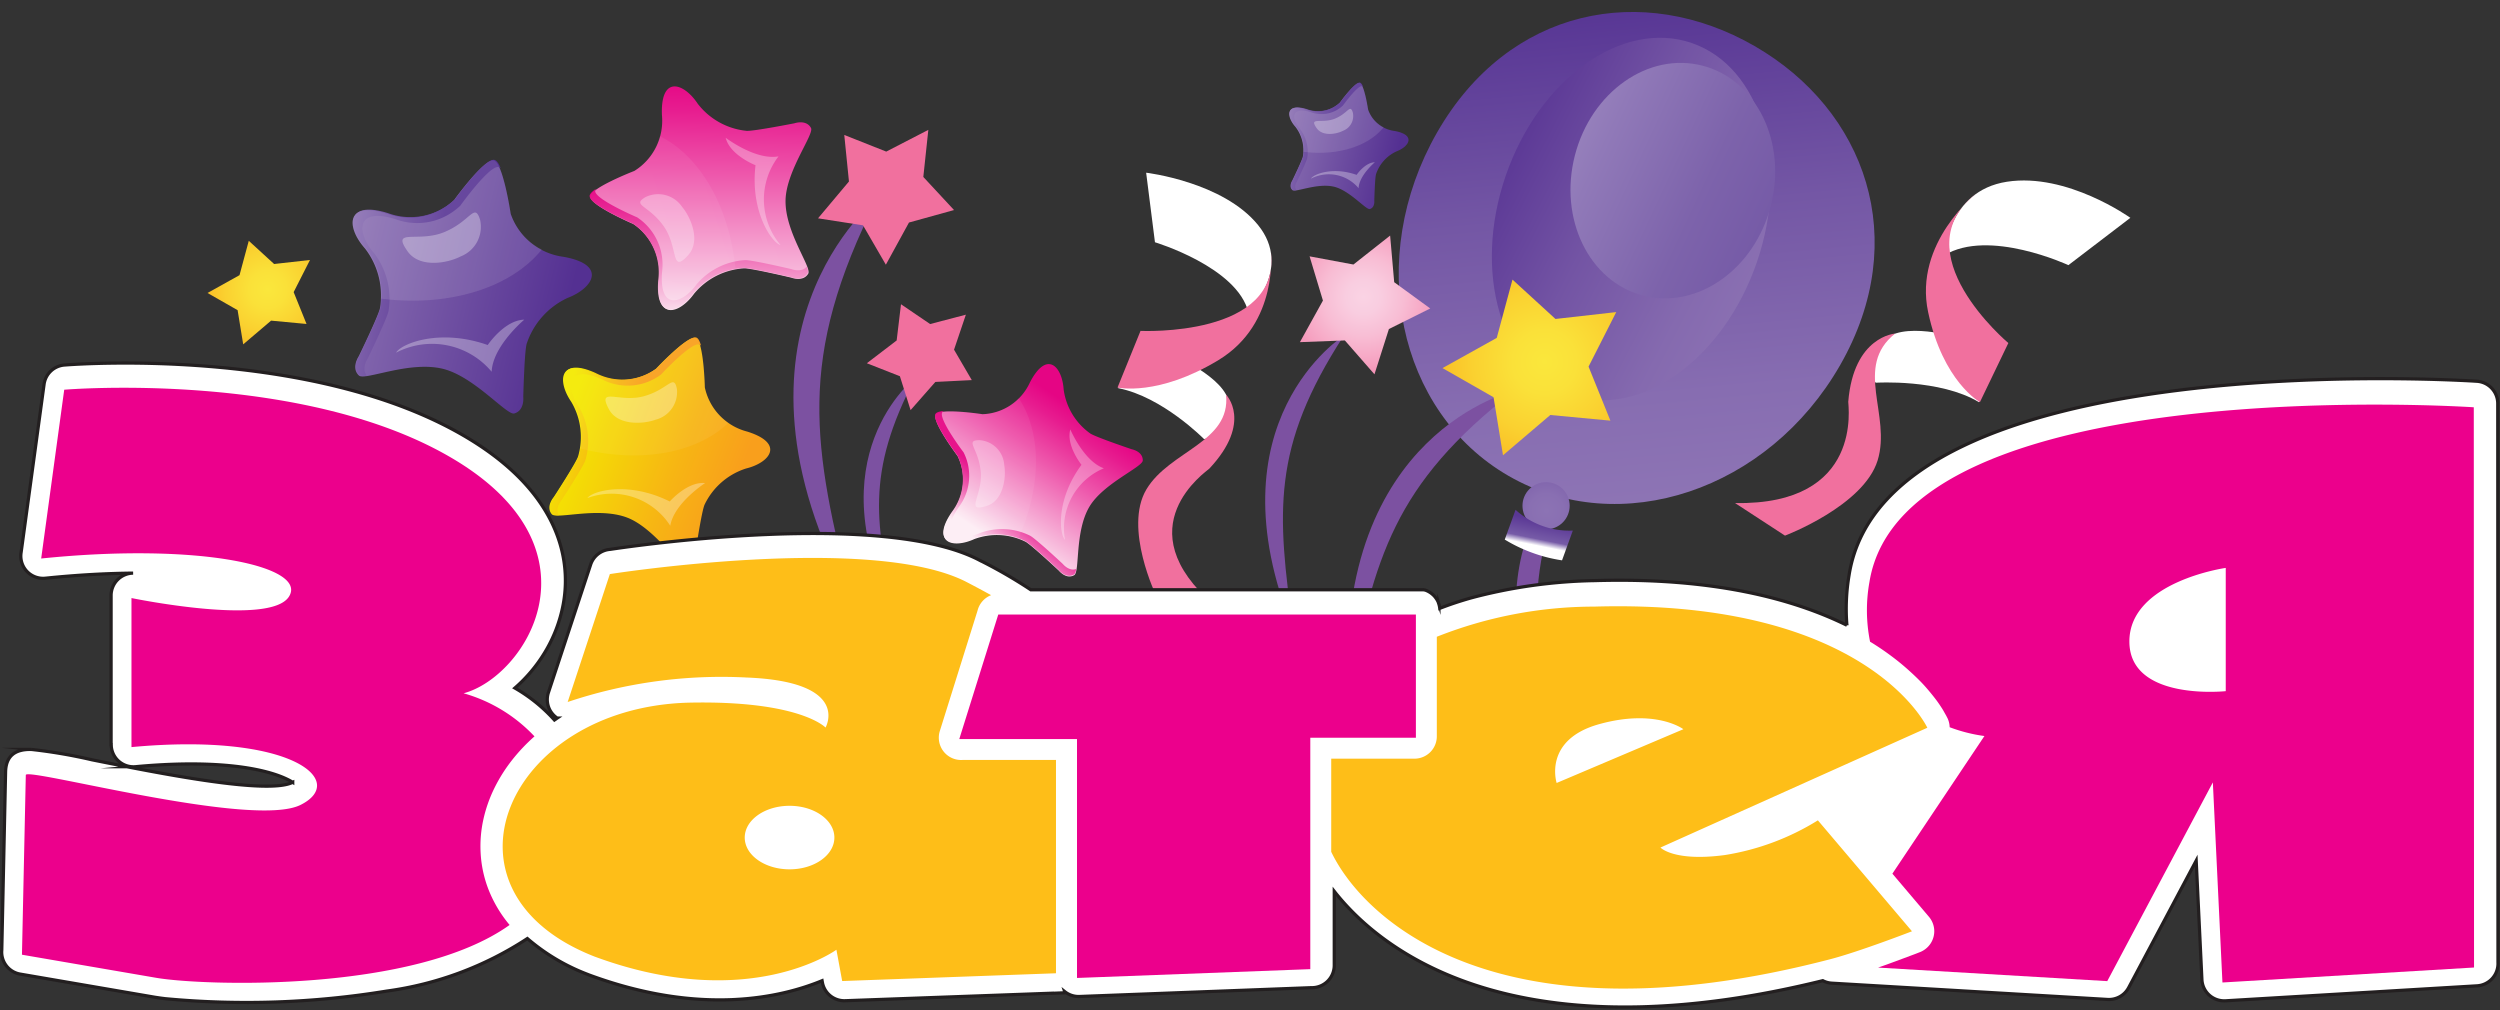 <svg xmlns="http://www.w3.org/2000/svg" xmlns:xlink="http://www.w3.org/1999/xlink" width="170.225" height="68.771" viewBox="0 0 170.225 68.771"><rect x="0" y="0" width="170.225" height="68.771" fill="#333333" stroke="none"/><defs><linearGradient id="a" x1="0.542" y1="0.952" x2="0.457" y2="0.039" gradientUnits="objectBoundingBox"><stop offset="0" stop-color="#8e75b5"/><stop offset="0.23" stop-color="#876db1"/><stop offset="0.59" stop-color="#7457a5"/><stop offset="1" stop-color="#573594"/></linearGradient><linearGradient id="b" x1="0.38" y1="1.089" x2="0.62" y2="-0.089" gradientUnits="objectBoundingBox"><stop offset="0" stop-color="#8c72b3"/><stop offset="0.23" stop-color="#856aaf"/><stop offset="0.59" stop-color="#7354a4"/><stop offset="1" stop-color="#573393"/></linearGradient><linearGradient id="c" x1="0.394" y1="0.984" x2="0.606" y2="0.016" gradientUnits="objectBoundingBox"><stop offset="0" stop-color="#765ba7"/><stop offset="0.34" stop-color="#7d63ab"/><stop offset="0.88" stop-color="#9079b8"/><stop offset="1" stop-color="#957fbb"/></linearGradient><radialGradient id="d" cx="0.334" cy="0.699" r="1.399" gradientTransform="translate(0.689 -0.148) rotate(45)" gradientUnits="objectBoundingBox"><stop offset="0" stop-color="#8c73b4"/><stop offset="0.26" stop-color="#896fb2"/><stop offset="0.5" stop-color="#8064ac"/><stop offset="0.74" stop-color="#7051a2"/><stop offset="0.97" stop-color="#5a3795"/><stop offset="1" stop-color="#573393"/></radialGradient><linearGradient id="e" x1="0.576" y1="0.219" x2="0.446" y2="0.701" gradientUnits="objectBoundingBox"><stop offset="0" stop-color="#5a3795"/><stop offset="0.74" stop-color="#765ba7"/><stop offset="1" stop-color="#fff"/></linearGradient><linearGradient id="f" x1="0.488" y1="0.996" x2="0.506" y2="0.014" gradientUnits="objectBoundingBox"><stop offset="0" stop-color="#fdedf4"/><stop offset="0.21" stop-color="#f7b7da"/><stop offset="0.6" stop-color="#ee58ac"/><stop offset="0.87" stop-color="#e71c8f"/><stop offset="1" stop-color="#e50584"/></linearGradient><linearGradient id="g" x1="0.494" y1="0.992" x2="0.503" y2="0.048" xlink:href="#f"/><linearGradient id="h" x1="0.109" y1="0.305" x2="0.822" y2="0.569" gradientUnits="objectBoundingBox"><stop offset="0" stop-color="#f3ea00"/><stop offset="0.65" stop-color="#f7b613"/><stop offset="1" stop-color="#f99f1c"/></linearGradient><linearGradient id="i" x1="0.128" y1="0.38" x2="0.545" y2="0.515" xlink:href="#h"/><linearGradient id="j" x1="0.021" y1="0.359" x2="0.858" y2="0.553" gradientUnits="objectBoundingBox"><stop offset="0" stop-color="#896eb1"/><stop offset="1" stop-color="#543092"/></linearGradient><linearGradient id="k" x1="0.018" y1="0.419" x2="0.599" y2="0.515" xlink:href="#j"/><radialGradient id="l" cx="0.587" cy="0.468" r="0.787" gradientTransform="translate(-0.006) scale(1.011 1)" gradientUnits="objectBoundingBox"><stop offset="0" stop-color="#fae73c"/><stop offset="0.23" stop-color="#fae139"/><stop offset="0.52" stop-color="#fad130"/><stop offset="0.86" stop-color="#fab621"/><stop offset="1" stop-color="#faa819"/></radialGradient><radialGradient id="m" cx="0.489" cy="0.442" r="0.736" gradientTransform="translate(-0.033) scale(1.065 1)" gradientUnits="objectBoundingBox"><stop offset="0" stop-color="#fad3e4"/><stop offset="0.17" stop-color="#f9cde0"/><stop offset="0.39" stop-color="#f8bdd4"/><stop offset="0.65" stop-color="#f6a2c1"/><stop offset="0.92" stop-color="#f27ca7"/><stop offset="1" stop-color="#f1709e"/></radialGradient><linearGradient id="n" x1="0.23" y1="0.79" x2="0.59" y2="0.202" xlink:href="#f"/><linearGradient id="o" x1="0.311" y1="0.768" x2="0.514" y2="0.477" xlink:href="#f"/><linearGradient id="p" x1="0.021" y1="0.359" x2="0.858" y2="0.553" xlink:href="#j"/><linearGradient id="q" x1="0.018" y1="0.419" x2="0.599" y2="0.515" xlink:href="#j"/><radialGradient id="r" cx="0.587" cy="0.468" r="0.787" xlink:href="#l"/></defs><g transform="translate(0.115 0)"><path d="M7686.349,2280.35s-8.667,7.894.131,21.813C7683.814,2293.939,7682.56,2289.338,7686.349,2280.35Z" transform="translate(-7579.439 -2248.933)" fill="#7c51a1" fill-rule="evenodd"/><path d="M7112.653,2.325c7.582,4.369,10.724,13.177,5.838,21.719S7103.5,35.969,7095.915,31.6s-9.767-14.836-4.88-23.377S7105.071-2.044,7112.653,2.325Z" transform="translate(-6993.305 0.807)" fill-rule="evenodd" fill="url(#a)"/><ellipse cx="12.668" cy="9.04" rx="12.668" ry="9.04" transform="matrix(0.325, -0.946, 0.946, 0.325, 98.29, 23.959)" fill="url(#b)"/><ellipse cx="8.085" cy="6.887" rx="8.085" ry="6.887" transform="translate(105.103 18.412) rotate(-75.56)" fill="url(#c)"/><circle cx="1.607" cy="1.607" r="1.607" transform="translate(102.885 34.437) rotate(-45)" fill="url(#d)"/><path d="M7628.347,2528.61a10.264,10.264,0,0,1-1.877-.9l.735-2.027a5.438,5.438,0,0,0,3.9,1.415l-.735,2.027A10.263,10.263,0,0,1,7628.347,2528.61Z" transform="translate(-7524.126 -2490.971)" fill-rule="evenodd" fill="url(#e)"/><path d="M6839.958,1922.23s-12.222,2.83-11.3,20.426C6830.479,1933.586,6831.717,1928.635,6839.958,1922.23Z" transform="translate(-6736.975 -1895.619)" fill="#7c51a1" fill-rule="evenodd"/><path d="M2986.45,385.258c.011-.595,3-1.748,3-1.748a4.018,4.018,0,0,0,1.881-3.792c-.116-2.758,1.494-2.213,2.435-.787a4.792,4.792,0,0,0,3.332,1.848c.5.029,3.251-.514,3.251-.514s.805-.282,1.131.319c.23.425-1.7,2.93-1.733,4.929-.04,2.164,1.8,4.563,1.546,4.991-.348.588-1.142.276-1.142.276s-2.724-.646-3.229-.636a4.793,4.793,0,0,0-3.4,1.721c-.994,1.389-2.624,1.874-2.4-.878a4.017,4.017,0,0,0-1.736-3.86s-2.944-1.265-2.932-1.86Z" transform="translate(-2946.374 -371.87)" fill-rule="evenodd" fill="url(#f)"/><path d="M3242.795,922.986c.567.668,1.292,2.306.411,3.279-1.209,1.334-.643-.517-1.668-1.968s-2.2-1.409-1.246-1.981A1.966,1.966,0,0,1,3242.795,922.986Z" transform="translate(-3196.461 -908.893)" fill="#fff" fill-rule="evenodd" opacity="0.31"/><path d="M3673.48,638.25s2.033,1.553,3.6,1.267a4.817,4.817,0,0,0,.139,6.043c-.575-.146-2.083-2.249-1.707-5.441C3675.507,640.119,3673.774,639.444,3673.48,638.25Z" transform="translate(-3624.184 -628.87)" fill="#fff" fill-rule="evenodd" opacity="0.31"/><path d="M2983.058,897.816c0-.141.175-.314.433-.5a.269.269,0,0,0-.054.145v.008c-.011.573,2.86,1.794,2.86,1.794a3.864,3.864,0,0,1,1.695,3.722c-.214,2.653,1.375,2.186,2.344.847a4.692,4.692,0,0,1,3.315-1.658c.492-.01,3.149.613,3.149.613s.683.266,1.047-.172c.076.209.1.361.055.443-.348.588-1.142.276-1.142.276s-2.724-.646-3.229-.636a4.793,4.793,0,0,0-3.4,1.721c-.994,1.389-2.624,1.874-2.4-.878a4.017,4.017,0,0,0-1.737-3.86s-2.944-1.265-2.932-1.86Z" transform="translate(-2943.027 -884.463)" fill-rule="evenodd" fill="url(#g)"/><path d="M2986.45,634.582c.011-.595,3-1.748,3-1.748a3.846,3.846,0,0,0,1.737-2.364c2.731,1.336,4.755,4.823,5.156,9.07a4.587,4.587,0,0,0-2.821,1.648c-.995,1.389-2.624,1.874-2.4-.878a4.018,4.018,0,0,0-1.736-3.86s-2.944-1.265-2.932-1.86Z" transform="translate(-2946.374 -621.194)" fill="#fff" fill-rule="evenodd" opacity="0.06"/><path d="M2788.926,1653.5c.547.209.618,3.36.618,3.36a3.954,3.954,0,0,0,2.883,3.006c2.592.812,1.55,2.12-.083,2.517a4.716,4.716,0,0,0-2.821,2.469c-.2.457-.608,3.181-.608,3.181s-.007.839-.672.94c-.47.071-2.147-2.546-3.986-3.248-1.99-.759-4.823.145-5.135-.233-.429-.518.125-1.149.125-1.149s1.506-2.306,1.665-2.778a4.714,4.714,0,0,0-.46-3.721c-.955-1.384-.86-3.054,1.614-1.932a3.952,3.952,0,0,0,4.152-.322s2.153-2.3,2.7-2.095Z" transform="translate(-2741.667 -1630.481)" fill-rule="evenodd" fill="url(#h)"/><path d="M3067.178,1881.6c-.807.3-2.565.428-3.172-.711-.832-1.564.693-.423,2.377-.888s2.04-1.57,2.25-.493A1.935,1.935,0,0,1,3067.178,1881.6Z" transform="translate(-3022.658 -1853.022)" fill="#fff" fill-rule="evenodd" opacity="0.31"/><path d="M2980.112,2389.739s-2.116,1.364-2.372,2.906a4.739,4.739,0,0,0-5.64-1.886c.327-.483,2.777-1.179,5.606.233C2977.706,2390.993,2978.909,2389.614,2980.112,2389.739Z" transform="translate(-2932.217 -2356.846)" fill="#fff" fill-rule="evenodd" opacity="0.31"/><path d="M2792.5,1651.252c.13.049.233.265.315.566a.271.271,0,0,0-.116-.1l-.007,0c-.527-.2-2.614,2.05-2.614,2.05a3.8,3.8,0,0,1-4.01.328c-2.385-1.083-2.483.544-1.565,1.888a4.61,4.61,0,0,1,.429,3.621c-.156.459-1.618,2.711-1.618,2.711s-.474.544-.19,1.027c-.218,0-.369-.025-.428-.1-.429-.518.125-1.149.125-1.149s1.506-2.306,1.665-2.778a4.714,4.714,0,0,0-.459-3.721c-.955-1.384-.86-3.054,1.614-1.932a3.952,3.952,0,0,0,4.152-.322s2.153-2.3,2.7-2.095Z" transform="translate(-2745.19 -1628.261)" fill-rule="evenodd" fill="url(#i)"/><path d="M2857.515,1653.542c.547.209.618,3.36.618,3.36a3.782,3.782,0,0,0,1.609,2.4c-2.147,2.083-6.05,2.795-10.115,1.75a4.511,4.511,0,0,0-.585-3.161c-.955-1.383-.86-3.054,1.614-1.932a3.952,3.952,0,0,0,4.153-.322s2.152-2.3,2.7-2.095Z" transform="translate(-2810.255 -1630.52)" fill="#fff" fill-rule="evenodd" opacity="0.06"/><path d="M1790.174,753.013c.634.155,1.151,3.634,1.151,3.634a4.41,4.41,0,0,0,3.609,2.927c2.983.538,2.011,2.132.257,2.8a5.26,5.26,0,0,0-2.78,3.125c-.153.533-.231,3.605-.231,3.605s.109.93-.613,1.134c-.51.144-2.73-2.52-4.862-3.041-2.308-.564-5.319.83-5.717.456-.547-.514-.021-1.289-.021-1.289s1.347-2.762,1.458-3.306A5.26,5.26,0,0,0,1781.4,759c-1.249-1.4-1.376-3.261,1.519-2.363a4.411,4.411,0,0,0,4.552-.932s2.063-2.849,2.7-2.694Z" transform="translate(-1756.666 -742.085)" fill-rule="evenodd" fill="url(#j)"/><path d="M2037.453,1020.681c-.851.447-2.781.83-3.611-.348-1.138-1.616.709-.564,2.509-1.313s2.04-2.022,2.421-.859A2.159,2.159,0,0,1,2037.453,1020.681Z" transform="translate(-2006.204 -1003.22)" fill="#fff" fill-rule="evenodd" opacity="0.31"/><path d="M2010.088,1561.24s-2.153,1.8-2.222,3.547a5.287,5.287,0,0,0-6.506-1.3c.3-.581,2.91-1.691,6.238-.52C2007.6,1562.962,2008.738,1561.268,2010.088,1561.24Z" transform="translate(-1974.504 -1539.474)" fill="#fff" fill-rule="evenodd" opacity="0.31"/><path d="M1793.775,749.943c.151.037.3.262.427.583a.3.3,0,0,0-.143-.093l-.008,0c-.612-.149-2.609,2.632-2.609,2.632a4.243,4.243,0,0,1-4.394.92c-2.79-.867-2.672.947-1.471,2.307a5.149,5.149,0,0,1,.979,3.949c-.108.53-1.415,3.225-1.415,3.225s-.449.668-.067,1.163c-.242.031-.412.024-.487-.047-.547-.514-.021-1.289-.021-1.289s1.347-2.762,1.458-3.306A5.26,5.26,0,0,0,1785,755.93c-1.249-1.4-1.376-3.261,1.519-2.363a4.411,4.411,0,0,0,4.552-.932s2.063-2.849,2.7-2.693Z" transform="translate(-1760.218 -739.056)" fill-rule="evenodd" fill="url(#k)"/><path d="M1790.115,752.924c.634.155,1.151,3.634,1.151,3.634a4.221,4.221,0,0,0,2.114,2.429c-2.087,2.6-6.309,3.934-10.955,3.341a5.032,5.032,0,0,0-1.087-3.418c-1.249-1.4-1.376-3.261,1.519-2.363a4.41,4.41,0,0,0,4.552-.932s2.063-2.849,2.7-2.694Z" transform="translate(-1756.607 -741.996)" fill="#fff" fill-rule="evenodd" opacity="0.06"/><path d="M1790.115,752.924c.634.155,1.151,3.634,1.151,3.634a4.221,4.221,0,0,0,2.114,2.429c-2.087,2.6-6.309,3.934-10.955,3.341a5.032,5.032,0,0,0-1.087-3.418c-1.249-1.4-1.376-3.261,1.519-2.363a4.41,4.41,0,0,0,4.552-.932s2.063-2.849,2.7-2.694Z" transform="translate(-1756.607 -741.996)" fill="#fff" fill-rule="evenodd" opacity="0.06"/><path d="M1051.615,1162.464l-1.112,2.189.877,2.169-2.413-.227-1.9,1.616-.38-2.329-2.05-1.17,2.179-1.213.631-2.34,1.726,1.58Z" transform="translate(-1030.623 -1144.763)" fill-rule="evenodd" fill="url(#l)"/><path d="M5669.1,1765.21s3.93,1.844,3.025,3.652-1.567,1.738-1.567,1.738-2.834-2.879-5.846-3.465l.8-1.56Z" transform="translate(-5588.692 -1740.706)" fill="#fff" fill-rule="evenodd"/><path d="M5771.56,1946.527c-.163.172-5.851,4,.365,9.327l-3.968-.634s-2.257-4.639-.684-7.277,5.766-3.2,5.422-6.452C5772.695,1941.49,5774.537,1943.348,5771.56,1946.527Z" transform="translate(-5689.329 -1914.621)" fill="#f1709e" fill-rule="evenodd"/><path d="M5814.2,825.036s3.051-3,.658-5.95-7.622-3.566-7.622-3.566l.6,4.736S5813.45,821.945,5814.2,825.036Z" transform="translate(-5729.31 -803.761)" fill="#fff" fill-rule="evenodd"/><path d="M5672.069,1213s.57,4.912-3.556,7.42-6.883,1.874-6.883,1.874l1.566-3.857S5672.819,1218.9,5672.069,1213Z" transform="translate(-5585.653 -1195.907)" fill="#f1709e" fill-rule="evenodd"/><path d="M9500.877,1618.268s-4.338-1.264-5.121.74-.244,2.4-.244,2.4,4.365-.277,7.029,1.326l.66-1.742Z" transform="translate(-9367.907 -1595.348)" fill="#fff" fill-rule="evenodd"/><path d="M8802.657,1636.707c-.019.241,1.076,7.054-7.708,6.9l3.4,2.217s5.348-2.02,6.306-5.116-1.651-6.385,1.193-8.642C8805.848,1632.07,8803.022,1632.24,8802.657,1636.707Z" transform="translate(-8676.924 -1609.353)" fill="#f1709e" fill-rule="evenodd"/><path d="M9856.6,860.039s.169-4.38,4.268-5.012,8.4,2.458,8.4,2.458l-4.219,3.222S9859.616,858.181,9856.6,860.039Z" transform="translate(-9724.327 -842.653)" fill="#fff" fill-rule="evenodd"/><path d="M9766.754,918.53s-4.335,3.379-3.326,8.114,3.525,6.127,3.525,6.127l1.936-4.025S9761.5,922.544,9766.754,918.53Z" transform="translate(-9632.256 -905.389)" fill="#f1709e" fill-rule="evenodd"/><path d="M6416.29,1642.67s-9.227,5.811-3.446,19.994C6411.748,1654.7,6411.351,1650.281,6416.29,1642.67Z" transform="translate(-6324.908 -1619.811)" fill="#7c51a1" fill-rule="evenodd"/><path d="M6593.144,1134.53l.277,3.175,2.454,1.789-2.814,1.4-.983,3.084-2.016-2.308-3.061.117,1.568-2.831-.909-3.012,2.985.557Z" transform="translate(-6498.605 -1118.49)" fill-rule="evenodd" fill="url(#m)"/><path d="M4737.021,1790.09c.28-.468,3.185-.023,3.185-.023a3.684,3.684,0,0,0,3.225-2.16c1.165-2.248,2.2-1.08,2.3.483a4.4,4.4,0,0,0,1.81,2.989c.388.253,2.821,1.073,2.821,1.073s.77.142.755.769c-.011.443-2.684,1.559-3.625,3.132-1.019,1.7-.648,4.45-1.044,4.676-.545.31-1.035-.3-1.035-.3s-1.873-1.755-2.279-1.977a4.4,4.4,0,0,0-3.49-.18c-1.423.652-2.942.3-1.512-1.794a3.684,3.684,0,0,0,.376-3.863s-1.766-2.348-1.485-2.817Z" transform="translate(-4673.421 -1761.864)" fill-rule="evenodd" fill="url(#n)"/><path d="M4928.419,2173.944c.148.79-.022,2.424-1.167,2.8-1.57.511-.275-.7-.43-2.326s-1.112-2.126-.089-2.144A1.8,1.8,0,0,1,4928.419,2173.944Z" transform="translate(-4860.159 -2142.304)" fill="#fff" fill-rule="evenodd" opacity="0.31"/><path d="M5375.279,2118.07s.91,2.163,2.284,2.647a4.416,4.416,0,0,0-2.644,4.872c-.391-.378-.633-2.74,1.121-5.108C5376.041,2120.481,5374.97,2119.154,5375.279,2118.07Z" transform="translate(-5302.516 -2088.831)" fill="#fff" fill-rule="evenodd" opacity="0.31"/><path d="M4735.581,2024.5c.067-.111.282-.171.571-.2a.253.253,0,0,0-.109.091l0,.006c-.27.451,1.458,2.731,1.458,2.731a3.545,3.545,0,0,1-.347,3.734c-1.38,2.014.1,2.366,1.479,1.743a4.3,4.3,0,0,1,3.394.191c.4.217,2.226,1.924,2.226,1.924s.423.523.913.34c-.035.2-.083.334-.158.377-.545.31-1.035-.3-1.035-.3s-1.873-1.756-2.28-1.978a4.395,4.395,0,0,0-3.489-.18c-1.424.652-2.942.3-1.513-1.794a3.684,3.684,0,0,0,.377-3.863s-1.766-2.349-1.486-2.817Z" transform="translate(-4672 -1996.319)" fill-rule="evenodd" fill="url(#o)"/><path d="M4736.982,1960.763c.28-.468,3.185-.023,3.185-.023a3.526,3.526,0,0,0,2.46-1.09c1.564,2.308,1.586,6.005-.03,9.568a4.2,4.2,0,0,0-3,.025c-1.424.652-2.942.3-1.513-1.794a3.685,3.685,0,0,0,.377-3.864s-1.766-2.348-1.486-2.817Z" transform="translate(-4673.382 -1932.537)" fill="#fff" fill-rule="evenodd" opacity="0.06"/><path d="M4377.076,1856.6s-6.982,5.384-1.242,16.358C4374.341,1866.63,4373.683,1863.1,4377.076,1856.6Z" transform="translate(-4314.878 -1830.87)" fill="#7c51a1" fill-rule="evenodd"/><path d="M4396.483,1483.779l-.805,2.384,1.208,2.071-2.48.125-1.687,1.919-.728-2.307-2.251-.885,2.031-1.551.295-2.466,1.983,1.348Z" transform="translate(-4330.832 -1462.353)" fill="#f1709e" fill-rule="evenodd"/><path d="M4023.069,946s-11.582,9.173-1.727,27.436C4018.7,962.865,4017.526,956.971,4023.069,946Z" transform="translate(-3963.458 -932.49)" fill="#7c51a1" fill-rule="evenodd"/><path d="M4149.591,598.15l-.341,3.207,2.091,2.253-3.068.85-1.574,2.872-1.555-2.681-3.064-.478,2.106-2.508-.319-3.168,2.858,1.133Z" transform="translate(-4086.496 -589.308)" fill="#f1709e" fill-rule="evenodd"/><path d="M6537.888,359.668c.316.077.573,1.812.573,1.812a2.2,2.2,0,0,0,1.8,1.459c1.486.269,1,1.063.128,1.394A2.62,2.62,0,0,0,6539,365.89c-.076.266-.116,1.8-.116,1.8s.054.464-.306.565c-.254.072-1.361-1.256-2.423-1.516-1.151-.282-2.652.414-2.85.227-.272-.256-.011-.643-.011-.643s.671-1.377.727-1.648a2.621,2.621,0,0,0-.511-2.021c-.623-.7-.686-1.626.757-1.178a2.2,2.2,0,0,0,2.269-.465s1.029-1.42,1.345-1.343Z" transform="translate(-6445.423 -354.022)" fill-rule="evenodd" fill="url(#p)"/><path d="M6661.2,493.121c-.424.223-1.386.414-1.8-.173-.566-.805.354-.282,1.251-.654s1.017-1.008,1.207-.428A1.076,1.076,0,0,1,6661.2,493.121Z" transform="translate(-6569.862 -484.219)" fill="#fff" fill-rule="evenodd" opacity="0.31"/><path d="M6647.561,762.55s-1.074.9-1.108,1.768a2.635,2.635,0,0,0-3.243-.65c.147-.289,1.451-.843,3.109-.259C6646.319,763.408,6646.888,762.564,6647.561,762.55Z" transform="translate(-6554.062 -751.502)" fill="#fff" fill-rule="evenodd" opacity="0.31"/><path d="M6539.747,358.167c.075.018.147.13.212.29a.151.151,0,0,0-.071-.046h0c-.3-.074-1.3,1.312-1.3,1.312a2.115,2.115,0,0,1-2.19.459c-1.391-.432-1.332.472-.733,1.15a2.569,2.569,0,0,1,.488,1.969c-.054.264-.706,1.608-.706,1.608s-.224.333-.033.58c-.121.015-.205.012-.243-.024-.272-.256-.01-.643-.01-.643s.671-1.377.727-1.648a2.621,2.621,0,0,0-.511-2.021c-.623-.7-.686-1.626.757-1.178a2.2,2.2,0,0,0,2.269-.465s1.028-1.42,1.345-1.343Z" transform="translate(-6447.258 -352.542)" fill-rule="evenodd" fill="url(#q)"/><path d="M6537.932,359.668c.316.077.573,1.812.573,1.812a2.1,2.1,0,0,0,1.054,1.211c-1.041,1.3-3.145,1.96-5.46,1.665a2.508,2.508,0,0,0-.542-1.7c-.622-.7-.686-1.626.757-1.178a2.2,2.2,0,0,0,2.269-.465s1.029-1.42,1.345-1.343Z" transform="translate(-6445.467 -354.022)" fill="#fff" fill-rule="evenodd" opacity="0.06"/><path d="M6537.932,359.668c.316.077.573,1.812.573,1.812a2.1,2.1,0,0,0,1.054,1.211c-1.041,1.3-3.145,1.96-5.46,1.665a2.508,2.508,0,0,0-.542-1.7c-.622-.7-.686-1.626.757-1.178a2.2,2.2,0,0,0,2.269-.465s1.029-1.42,1.345-1.343Z" transform="translate(-6445.467 -354.022)" fill="#fff" fill-rule="evenodd" opacity="0.06"/><path d="M7322.42,1360.191l-1.885,3.713,1.487,3.679-4.093-.385-3.219,2.742-.644-3.951-3.476-1.984,3.694-2.057,1.071-3.969,2.927,2.68Z" transform="translate(-7212.485 -1338.941)" fill-rule="evenodd" fill="url(#r)"/><path d="M72.524,1823.271h0l-.857.035,0-.007-14.122.513A1.516,1.516,0,0,1,56,1822.57l-.022-.121c-2.747,1.135-8.23,2.433-15.874-.394l-.077-.031a13.8,13.8,0,0,1-4.117-2.445,23.1,23.1,0,0,1-9.584,3.578,59.1,59.1,0,0,1-15.077.516c-.263-.032-.5-.066-.712-.1L1.381,1822a1.52,1.52,0,0,1-1.258-1.634l.259-12.128c.023-1.078.63-1.56,1.75-1.536a35.158,35.158,0,0,1,4.133.706c4.616.925,11.935,2.392,13.656,1.538l.013-.006a3.833,3.833,0,0,0-.4-.218c-1.708-.816-5.119-1.327-10.307-.844a1.516,1.516,0,0,1-1.646-1.373c0-.046-.006-.091-.006-.137H7.567v-10.15a1.522,1.522,0,0,1,1.5-1.521l0,0c-1.817.017-3.822.126-5.974.347a1.518,1.518,0,0,1-1.653-1.756l1.563-11.449a1.518,1.518,0,0,1,1.385-1.311v0c.049,0,16.953-1.432,27.58,5.04,3.7,2.253,5.564,4.852,6.237,7.382a8.8,8.8,0,0,1,.149,3.859,9.767,9.767,0,0,1-1.276,3.323,10.179,10.179,0,0,1-2.018,2.389,10.97,10.97,0,0,1,2.693,2.177l.189-.13a1.517,1.517,0,0,1-.6-1.735h0l2.876-8.713a1.521,1.521,0,0,1,1.339-1.042c1.629-.246,18.554-2.7,25.124.73a32.589,32.589,0,0,1,3.506,2.023H96.678l.021,0,.017,0,.021,0,.017,0,.02,0,.017,0,.02,0,.016,0,.02,0,.016,0,.02,0,.016,0,.019,0,.016,0,.019.005.016,0,.02.006.015,0,.02.007.014,0,.024.009.017.006.026.01.015.006.018.007.015.007.017.008.016.007.016.008.017.008.016.008.016.008.015.008.016.009.015.008.016.009.014.009.016.01.013.009.017.01.013.009.017.011.012.008.017.012.011.008.018.014.009.007.019.015,0,0q.037.029.072.061l0,0,.02.018.006.005.018.017.007.007.017.017.008.008.016.017.008.008.016.018.007.008.016.018.007.008.016.019.006.008.016.02.006.007.016.021,0,.006.017.023,0,0a1.511,1.511,0,0,1,.119.2v0l.013.028,0,0,.012.027,0,0,.011.027,0,.005.011.027,0,.005.01.028,0,.005.01.028v0l.009.029v0a1.515,1.515,0,0,1,.056.275q1-.39,2.134-.711a34.906,34.906,0,0,1,8.454-1.178c7.979-.231,13.451,1.227,17.135,3.041a13.771,13.771,0,0,1,.15-3.435c2.558-15.884,42.628-13.186,42.744-13.179v0a1.516,1.516,0,0,1,1.421,1.513l.016,38.052a1.518,1.518,0,0,1-1.427,1.6l-17.127,1.02h-.018a1.517,1.517,0,0,1-1.587-1.444l-.389-8.1-4.6,8.652h0a1.519,1.519,0,0,1-1.43.8l-18.781-1.109v0a1.507,1.507,0,0,1-.614-.17c-9.3,2.293-16.362,2.159-21.61.886-5.923-1.437-9.607-4.361-11.654-6.971v5.04a1.522,1.522,0,0,1-1.522,1.522h-.065l-15.767.6a1.512,1.512,0,0,1-1-.333Z" transform="translate(-0.117 -1755.673)" fill="#fff" stroke="#231f20" stroke-miterlimit="22.93" stroke-width="0.22" fill-rule="evenodd"/><path d="M9505.578,2030.546l-.017-38.141s-38.815-2.6-41.15,11.9a10.832,10.832,0,0,0,.043,4.063q.173.1.343.212c.376.238.771.513,1.191.828q.561.422,1.093.9c.285.256.553.51.8.761s.472.51.705.794c.172.209.321.4.437.559.136.188.272.391.408.614l.1.179.11.193.041.081.052.1a1.529,1.529,0,0,1,.139.6,10.673,10.673,0,0,0,2.367.6l-6.267,9.372,2.494,2.941a1.509,1.509,0,0,1,.32.643h0a1.459,1.459,0,0,1,.028.508,1.523,1.523,0,0,1-.747,1.144,1.433,1.433,0,0,1-.2.1l-.067.025c-.248.1-.4.155-.49.188l-.535.2c-.634.235-1.052.39-1.172.433-.176.063-.377.134-.606.213l15.606.922,7.19-13.532.653,13.625,17.127-1.02Zm-16.906-27.2v8.388s-6.562.7-6.562-3.383S9488.672,2003.342,9488.672,2003.342Z" transform="translate(-9337.236 -1964.673)" fill="#ec008c" fill-rule="evenodd"/><path d="M104.387,1918.349l1.569-11.493s16.473-1.391,26.671,4.82,4.707,14.737.523,15.85a10.554,10.554,0,0,1,4.826,2.934,12.276,12.276,0,0,0-1.505,1.586,10.8,10.8,0,0,0-1.235,1.956,9.495,9.495,0,0,0-.743,2.126,8.453,8.453,0,0,0-.188,2.185,8.058,8.058,0,0,0,.553,2.608,8.73,8.73,0,0,0,1.386,2.334l.038.046c-6.485,4.635-20.863,4.145-24.052,3.6l-9.152-1.575.262-12.235c.012-.554,15.427,3.661,18.7,2.039s-.56-4.959-11.505-3.94v-10.149s9.413,1.946,10.721-.093S115.239,1917.237,104.387,1918.349Z" transform="translate(-101.698 -1880.32)" fill="#ec008c" fill-rule="evenodd"/><path d="M4858.76,3065.821l2.655-8.481h28.436v8.388h-7.19v15.757l-15.885.6v-16.267Z" transform="translate(-4793.558 -3015.496)" fill="#ec008c" fill-rule="evenodd"/><path d="M6769.978,3023.778l-8.629,3.661s-.948-2.943,2.909-4.009S6769.978,3023.778,6769.978,3023.778Zm-1.562,8.058,18.173-8.157s-4.053-8.788-22.683-8.249a29.1,29.1,0,0,0-10.716,2.053v6.779a1.522,1.522,0,0,1-1.522,1.522H6746v6.342c2.136,4.489,11.168,13.261,33.987,7.311,2-.521,5.556-1.9,5.556-1.9l-6.406-7.554a17.06,17.06,0,0,1-6.34,2.364C6769.331,3032.81,6768.417,3031.836,6768.417,3031.836Z" transform="translate(-6655.472 -2974.126)" fill="#febe18" fill-rule="evenodd"/><path d="M2561.961,2786.812c1.685,0,3.052.969,3.052,2.163s-1.366,2.163-3.052,2.163-3.052-.968-3.052-2.163,1.366-2.163,3.052-2.163Zm-15.108-7.068a32.91,32.91,0,0,1,12.158-1.668c7.19.277,5.4,3.408,5.4,3.408s-1.742-1.867-9.359-1.694c-12.389.359-17.748,12.838-6.374,17.286,10.524,3.893,16.473-.463,16.473-.463l.393,2.131,14.558-.529V2783.69h-6.354a1.52,1.52,0,0,1-1.556-1.968l2.569-8.2a1.525,1.525,0,0,1,.922-1.052c-.5-.278-1.041-.567-1.641-.88-6.449-3.367-24.317-.556-24.317-.556Z" transform="translate(-2508.315 -2731.945)" fill="#febe18" fill-rule="evenodd"/></g></svg>